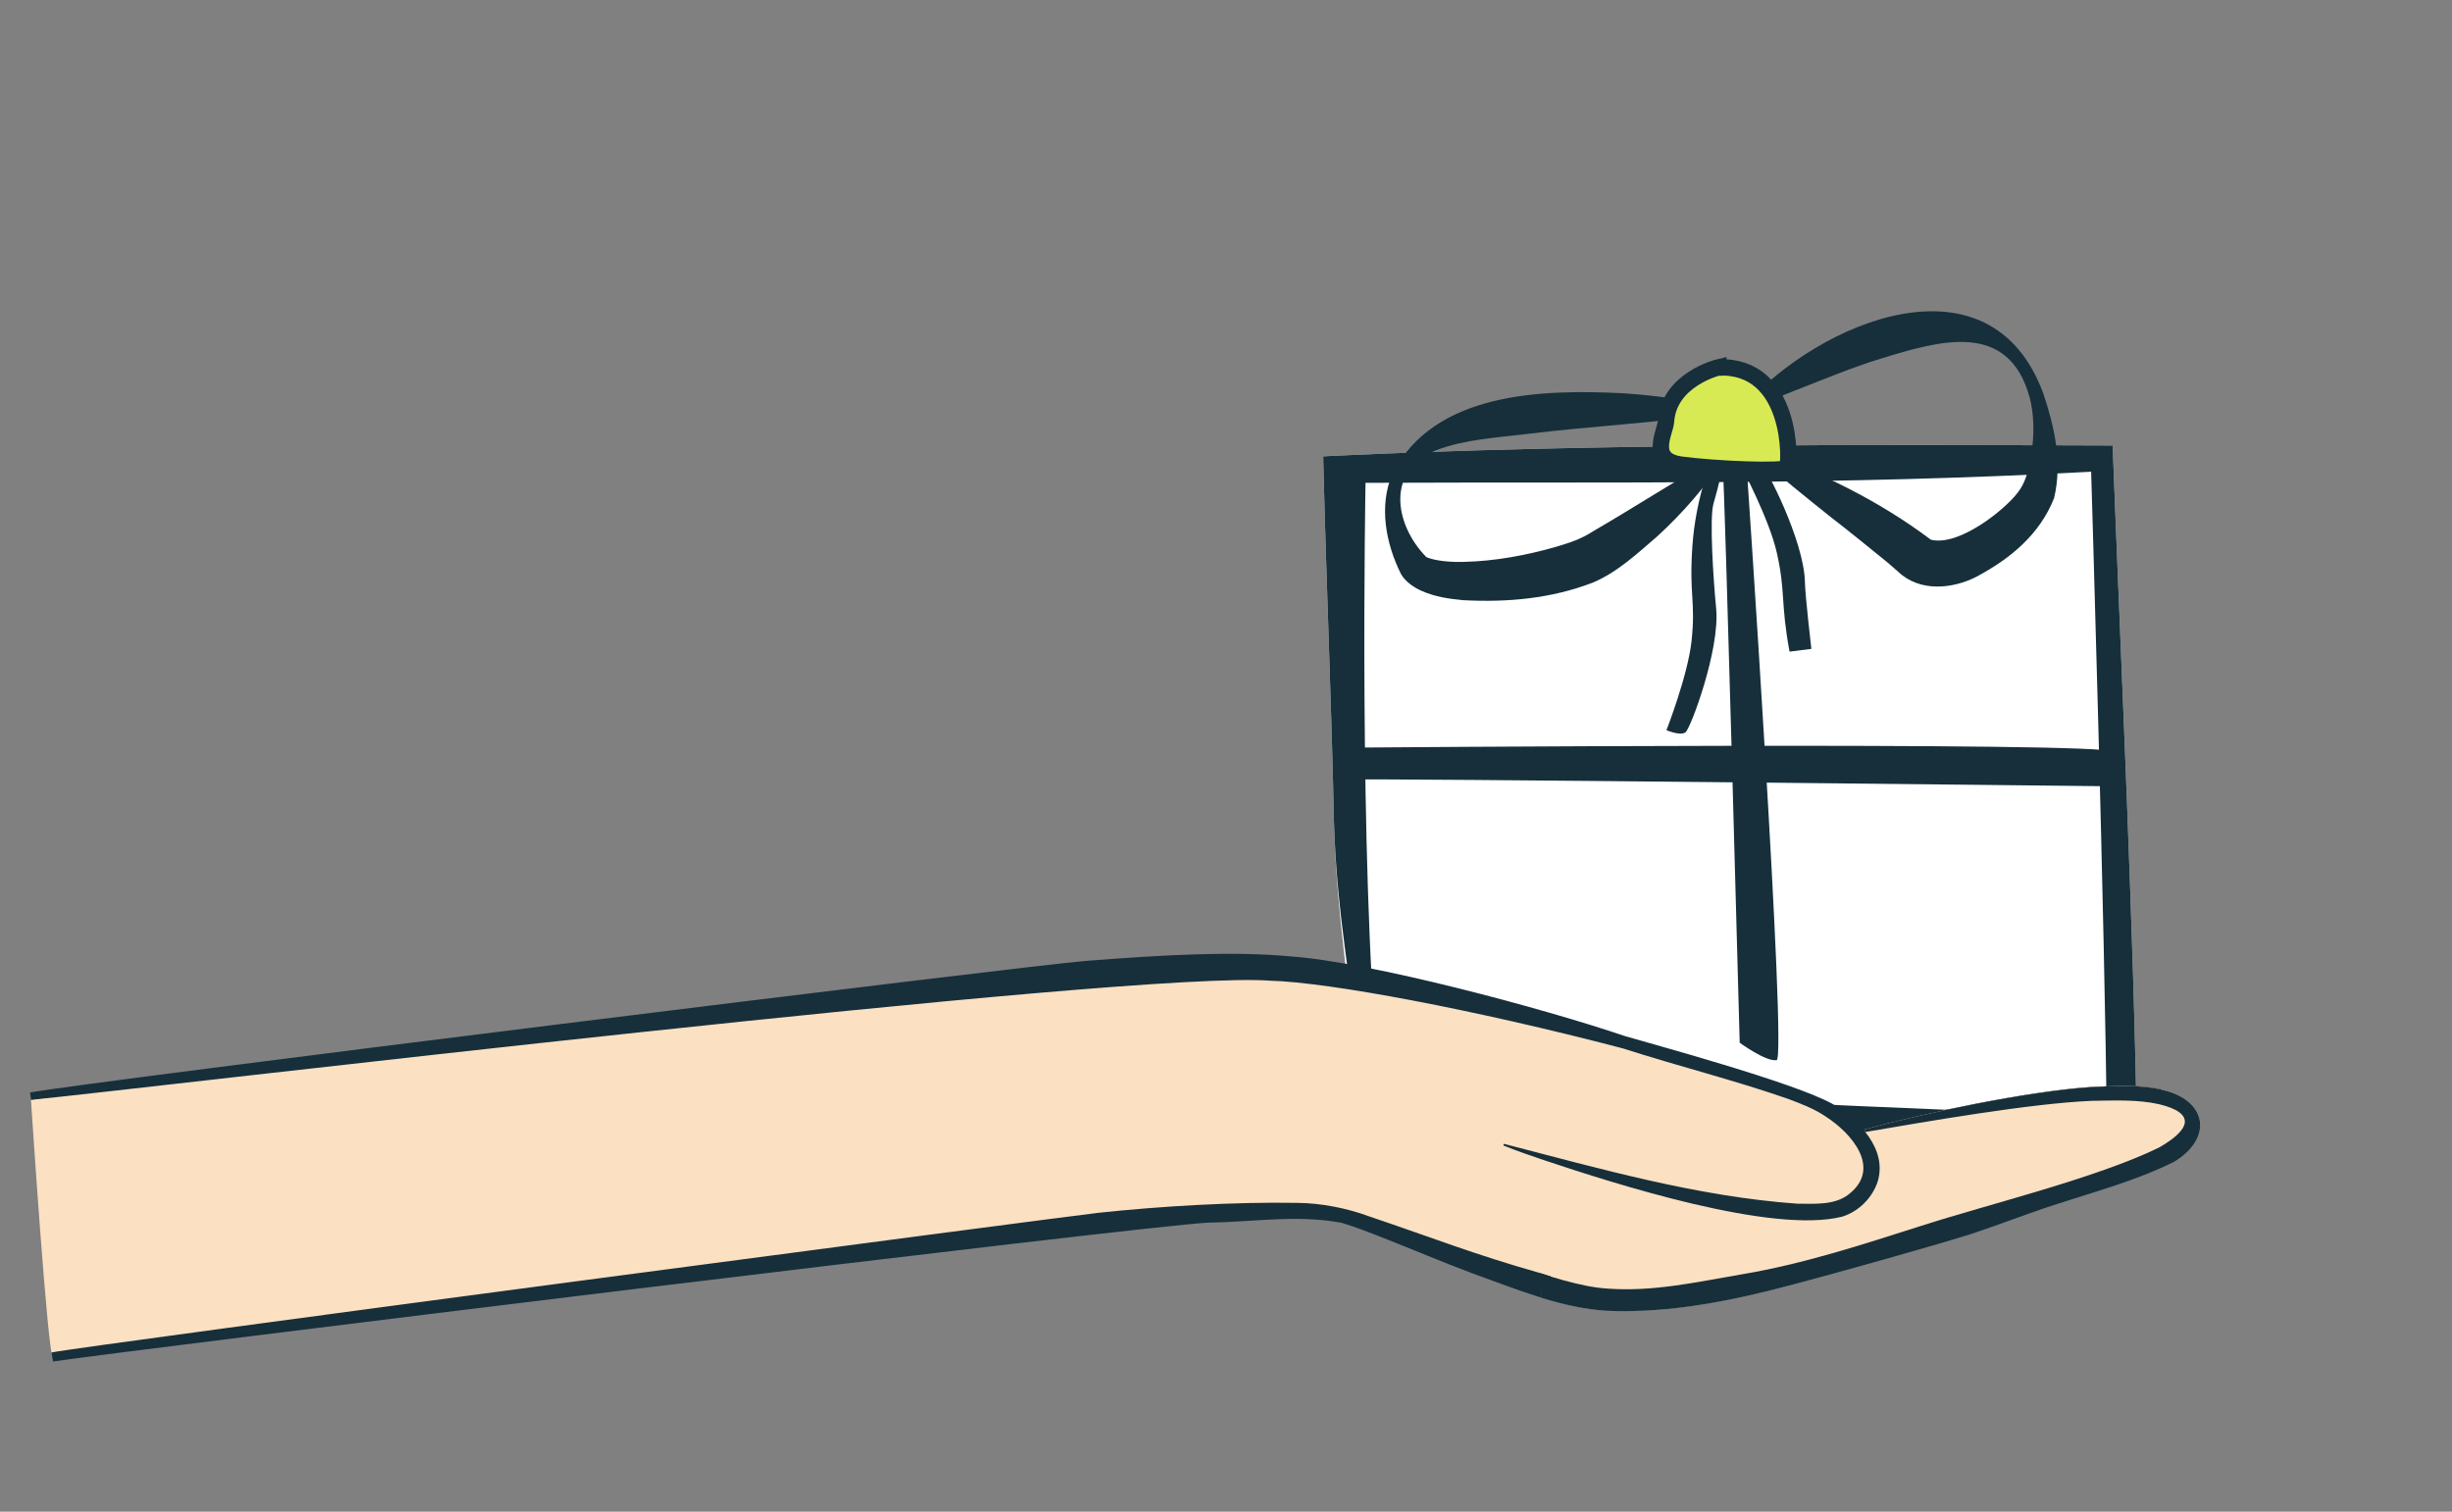 <?xml version="1.0" encoding="UTF-8"?>
<svg xmlns="http://www.w3.org/2000/svg" id="Layer_1" viewBox="0 0 300 185">
  <rect x="0" y="0" width="300" height="185" fill="#808080" stroke="none"/>
  <defs>
    <style>.cls-1{fill:#fff;}.cls-2{fill:#fbe0c2;}.cls-3{fill:#162f3b;}.cls-4{fill:#d8ea53;stroke:#162f3b;stroke-miterlimit:10;stroke-width:2px;}</style>
  </defs>
  <path class="cls-2" d="m266.17,141.25c-2.32,1.74-40.86,13.73-41.34,13.95-1.75.83-20.15,5.79-30.48,4.01-8.39-1.42-26.3-10.05-30.42-10.31-25.39-1.18-152.65,15.61-157.44,17.21-.64.19-2.7-31.52-2.7-31.52.72-.07,139.45-20.07,156.25-16.57s34.88,8.24,42.28,10.22c3.75,1,10.2,3.15,15.59,4.92,3.98-1.4,28.07-6.56,33.24-5.59,6.12,1.11,4.64,4.28,4.49,6.04.41-.13,2.15.61,2.6.54,8.56-2.01,12.03,4.03,7.91,7.08Z"></path>
  <path class="cls-3" d="m255.78,134.36c1.71-2.47.66-5.51-2.01-6.77-4.91-2.49-20.92.9-26.24,2.23-2.98.74-5.93,1.64-8.76,2.95l.02.17c6-1.19,17.15-3.42,23.21-4.11,1.5-.18,3-.35,4.55-.46,2.25-.13,4.58-.35,6.74.48,2.33.81,3.24,3.23,2.33,5.48-.05-.01.16.03.16.03h0Z"></path>
  <path class="cls-1" d="m258.48,54.52c.95,25.11,2.65,60.7,2.98,85.52-29.68-.06-59.35-.54-89.02-1.34-.24-.04-4.19-3.43-4.34-3.46-.38,0-.86-.06-1.13-.36-.47-.59-.57-1.42-.67-1.99-1.16-11.81-2.72-20.38-3.09-32.21-.3-14.53-.93-29.05-1.29-43.58,0,0-.03-1.25-.03-1.25l1.31-.07c31.67-1.47,63.62-1.37,95.29-1.26h0Z"></path>
  <path class="cls-3" d="m228.2,138.53c7.43-1.27,20.16-3.5,27.71-3.82,2.72-.03,5.58-.19,8.27.42,4.6,1.12,4.27,3.99.51,6.13-7.62,3.73-21.07,7.43-29.15,10.03-7.21,2.3-14.4,4.66-21.88,5.92-5.57.95-11.17,1.74-16.78,1.33-1.82-.11-6.67-2.27-8.47-2.75-8.1-2.29-12.9-4.23-20.96-6.95-2.72-1-5.84-1.61-8.77-1.63-7.63-.13-16.65.4-24.25,1.21-3.78.41-124.39,16.31-128.14,17.1l.2,1.1c7.51-1.15,133.77-16.67,141.33-16.99,5.61-.08,10.85-1.01,16.33.02,1.74.53,3.54,1.23,5.25,1.91,3.51,1.38,7.05,2.88,10.58,4.21,5.4,1.94,10.89,4.28,16.68,4.62,7.75.31,15.35-1.25,22.77-3.23,5.52-1.46,16.18-4.44,21.64-6.13,3.62-1.2,7.1-2.58,10.7-3.73,4.78-1.56,9.66-2.87,14.21-5.13,4.84-2.9,4.09-7.62-1.47-8.83-2.9-.66-5.82-.45-8.78-.31-7.65.52-20.36,3.18-27.67,5.19.08.13.15.3.15.3h0Z"></path>
  <path class="cls-3" d="m255.86,57.73c-31.65,1.69-57.14,1.22-88.79,1.36,0,0-.84,46.26,1.53,71.55.08,1.12.42,2.91.63,3.64-.12-.15,5.26-.31,5.89-.33,29.05-.39,55.43,2.13,84.48,2.43,0,0-1.84,1.86-1.84,1.86-.18-23.58-1.91-80.5-1.91-80.5Zm2.62-3.21c.95,25.11,2.65,60.7,2.98,85.52-29.68-.06-59.35-.54-89.02-1.34-.24-.04-3.91-4.01-4.05-4.03-.38,0-.86-.06-1.13-.36-.47-.59-.57-1.42-.67-1.99-1.16-11.81-3-19.81-3.38-31.64-.3-14.53-.93-29.05-1.29-43.58,0,0-.03-1.25-.03-1.25l1.31-.07c31.67-1.47,63.62-1.37,95.29-1.26h0Z"></path>
  <path class="cls-2" d="m264.51,133.36c-2.9-.66-5.82-.45-8.78-.31-7.65.52-20.36,3.18-27.67,5.19.08.13.15.3.15.3-.15-.3-38.63,18.43-39.58,18.12v2.16c2.63.8,5.3,1.42,8.04,1.58,7.75.31,15.35-1.25,22.77-3.23,5.52-1.46,16.18-4.44,21.64-6.13,3.62-1.2,7.1-2.58,10.7-3.73,4.78-1.56,9.66-2.87,14.21-5.13,4.84-2.9,4.09-7.62-1.47-8.83Z"></path>
  <path class="cls-3" d="m264.51,133.36c-2.9-.66-5.82-.45-8.78-.31-7.65.52-20.36,3.18-27.67,5.19.08.13.15.3.15.3,7.43-1.27,20.16-3.5,27.71-3.82,2.72-.03,5.58-.19,8.27.42,4.6,1.12,3.72,3.15-.04,5.3-7.62,3.73-21,6.97-29.09,9.58-7.21,2.3-14.4,4.66-21.88,5.92-5.57.95-10.87,2.17-16.49,1.76-1.82-.11-3.58-.53-5.38-1.01-.97-.27-1.93-.57-2.89-.88l.2,3.03c2.63.8,5.3,1.42,8.04,1.58,7.75.31,15.35-1.25,22.77-3.23,5.52-1.46,16.18-4.44,21.64-6.13,3.62-1.2,7.1-2.58,10.7-3.73,4.78-1.56,9.66-2.87,14.21-5.13,4.84-2.9,4.09-7.62-1.47-8.83Z"></path>
  <path class="cls-2" d="m157.58,118.87c3.46.34,4.15,15.39,4.6,15.51l.16,6.1c1.65.67,24.82,1.06,26.44,1.62,8.68,2.9,27.96,9.09,36.51,6.91,1.97-.62,3.61-2.23,4.3-4.21,1.28-4.08-2.32-7.6-5.45-9.55-4.66-2.65-22.56-7.47-25.47-8.34-9.99-3.39-31.17-9.07-40.95-9.75-7.08-.66-15.6-.18-25.15.57-7.06.56,11.05-.09,25.01,1.14Z"></path>
  <path class="cls-3" d="m3.8,134.6c14.01-1.38,134.84-15.89,151.63-14.58,7.08.18,24.98,3.52,43.15,8.29,6.66,2.15,13.53,3.85,20.16,6.16,1.61.61,3.22,1.21,4.6,2.15,3.26,2.09,6.92,6.38,2.84,9.55-1.69,1.33-4.1,1.15-6.26,1.14-12.2-.86-24.08-4.26-35.93-7.33l-.04.21c1.65.67,3.33,1.24,4.95,1.79,8.68,2.9,27.96,9.09,36.51,6.91,1.97-.62,3.61-2.23,4.3-4.21,1.28-4.08-2.32-7.6-5.45-9.55-4.66-2.65-22.56-7.47-25.47-8.34-9.99-3.39-31.17-9.07-40.95-9.75-7.08-.66-15.6-.18-25.15.57-7.06.56-121.84,14.77-129.02,16.09l.14.89Z"></path>
  <path class="cls-3" d="m213.39,49.69c9.22-10.35,30.13-19.16,36.61-1.52,1.37,4.1,2.35,8.41,1.32,12.78-1.76,4.46-5.36,7.43-9.52,9.64-2.84,1.46-6.9,1.93-9.57-.63-.43-.38-.85-.75-1.3-1.13-1.48-1.21-5.26-4.27-6.85-5.48-3.1-2.48-6.23-4.95-9.21-7.73l.26-.45c7.56,2.54,14.75,6.11,21.11,10.88,2.96.74,7.55-2.53,9.78-4.8,1.33-1.35,1.78-2.3,2.21-4.14.63-2.72.8-5.67.11-8.41-2.58-9.53-11.02-7.02-18.19-4.82-3.17.94-7.72,2.82-10.86,4.04-1.83.74-3.68,1.49-5.59,2.2l-.3-.42h0Z"></path>
  <path class="cls-3" d="m210.68,50.57c-8.08,1.19-16.03,1.58-23.77,2.53-3.86.47-7.7.67-11.17,1.99-6.18,2.4-5.18,9.05-1.23,13.09,1.13.5,3.21.64,4.66.58,3.69-.08,7.56-.8,11.11-1.81,1.81-.55,3.1-.93,4.73-1.99,5.19-3.01,10.05-6.22,15.44-9.16,0,0,.36.37.36.37-2.21,3.55-4.97,6.62-8,9.43-2.44,2.09-4.86,4.39-7.88,5.68-5.11,1.98-10.49,2.46-15.93,2.17-1.69-.16-3.46-.41-5.09-1.15-.85-.36-1.95-1.09-2.49-2.03-1.86-3.72-2.74-8.28-1.09-12.23,5.12-10.12,18.42-10.4,28.29-9.91,4.07.28,8.12.81,12.09,1.91,0,0-.04.52-.04.52h0Z"></path>
  <path class="cls-3" d="m210.79,57.51c.21,1.03,2.06,70.1,2.06,70.1,0,0,3.23,2.36,4.52,2.13,1.29-.23-3.71-73.26-3.71-73.26l-2.88,1.03Z"></path>
  <path class="cls-3" d="m165.45,95.41c1.02-.2,92.22.81,92.22.81,0,0,1.06-2.93.84-4.21s-93.97-.51-93.97-.51l.91,3.91Z"></path>
  <path class="cls-3" d="m209.4,56.43s-1.93,4.41-2.34,10.44.42,6.68-.1,11.57c-.45,4.21-3.07,10.92-3.07,10.92,0,0,1.72.74,2.34.25s4.22-10.13,3.74-15.13c-.33-3.39-.85-11.11-.32-12.86s1.37-5.48,1.37-5.48l-1.6.28Z"></path>
  <path class="cls-3" d="m218.95,79.75c-1.11-5.94-.47-7.31-1.56-12.11-.93-4.13-4.32-10.49-4.32-10.49,0,0,1.62-.94,2.29-.52.67.42,5.37,9.57,5.47,14.59.03,1.7.79,8.19.79,8.19l-2.68.34Z"></path>
  <path class="cls-4" d="m210.24,44.96s-6.04,1.46-6.4,6.59c-.1,1.4-2.2,4.76,1.83,5.31,4.03.55,12.62.91,12.99.37s.73-12.62-8.42-12.26Z"></path>
</svg>
